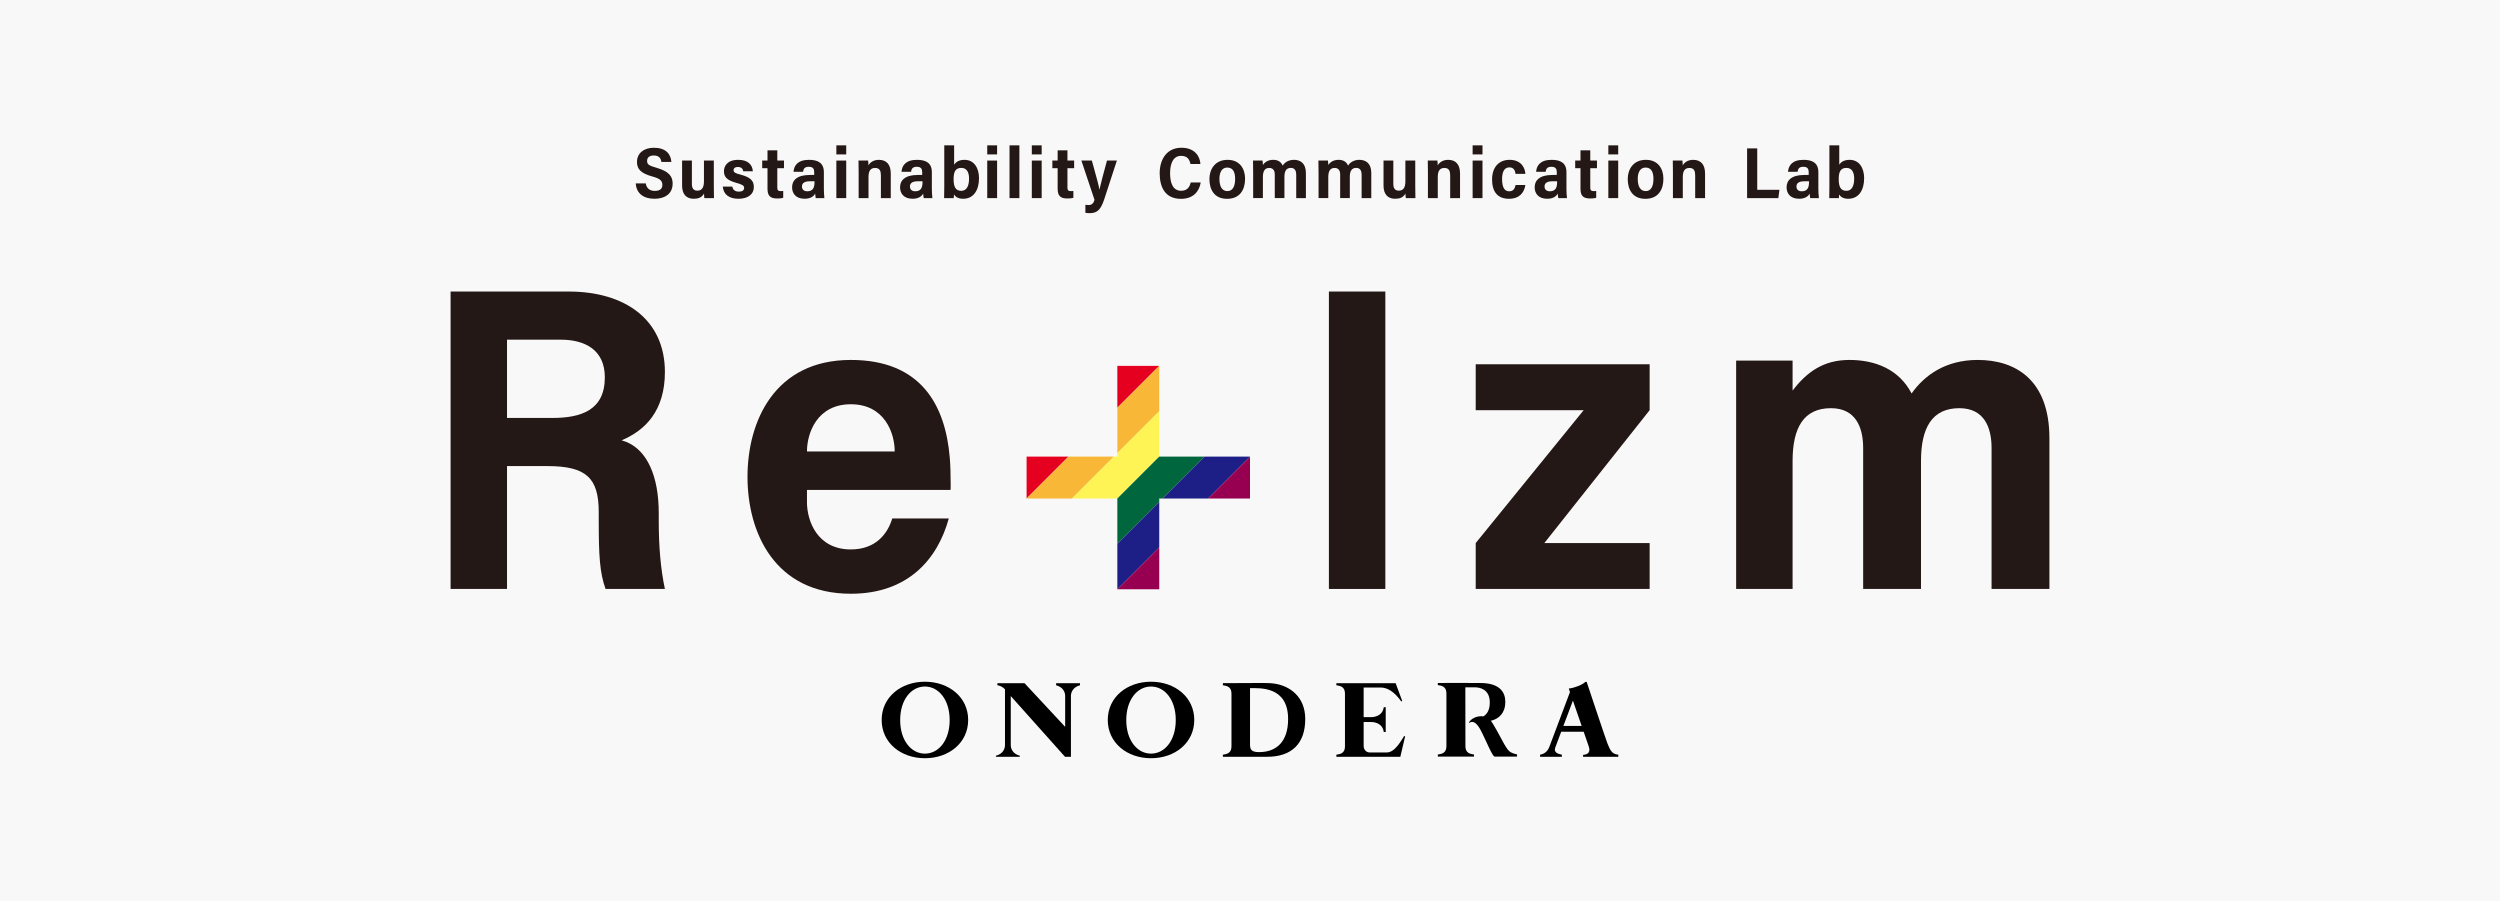 <?xml version="1.0" encoding="UTF-8"?><svg id="a" xmlns="http://www.w3.org/2000/svg" width="688" height="248" xmlns:xlink="http://www.w3.org/1999/xlink" viewBox="0 0 688 248"><defs><clipPath id="b"><polygon points="344 125.651 319.028 125.651 319.028 100.68 307.49 100.68 307.49 125.651 282.519 125.651 282.519 137.19 307.49 137.19 307.49 162.161 319.028 162.161 319.028 137.19 344 137.19 344 125.651" fill="none"/></clipPath></defs><rect width="688" height="248" fill="#f9f8f8"/><g><g><path d="m544.289,99.055c-8.957,0-14.694,4.263-18.219,9.222-3.467-6.657-10.01-9.222-17.12-9.222s-11.715,3.305-15.629,8.439v-8.255h-15.534v62.841h15.534v-35.205c0-9.193,3.067-14.543,10.557-14.543,6.866,0,8.863,5.365,8.863,10.917v38.832h15.92v-35.205c0-9.193,3.067-14.543,10.557-14.543,6.866,0,8.863,5.365,8.863,10.917v38.832h15.92v-41.484c0-15.993-9.245-21.541-19.711-21.541Z" fill="#231815"/><polygon points="406.115 112.881 435.829 112.881 406.115 149.448 406.115 162.079 453.981 162.079 453.981 149.448 425.004 149.448 453.981 112.881 453.981 100.25 406.115 100.25 406.115 112.881" fill="#231815"/><rect x="365.712" y="80.231" width="15.534" height="81.849" fill="#231815"/><path d="m182.981,102.368c0-14.473-11.043-22.138-26.491-22.138h-32.49v81.85h15.534v-33.812h11.135c10.691,0,14.103,3.286,14.103,12.655v2.155c0,10.063.288,14.547,1.877,19.002h16.333c-1.151-5.43-1.693-11.476-1.693-18.73v-2.126c0-10.158-3.158-17.256-8.945-19.618-.398-.162-.827-.303-1.27-.435,6.484-2.73,11.908-8.092,11.908-18.803Zm-28.695-8.89c6.688,0,12.164,2.789,12.164,10.362,0,9.053-6.531,11.179-14.462,11.179h-12.454v-21.541h14.753Z" fill="#231815"/><path d="m261.57,129.532c-.003-.104-.007-.207-.011-.311-.014-.482-.033-.962-.058-1.441-.004-.07-.008-.14-.012-.211-.029-.525-.066-1.049-.109-1.569-.002-.027-.005-.055-.007-.082-1.213-14.375-7.853-26.863-27.222-26.863-20.973,0-28.441,16.862-28.441,32.172s7.469,32.172,28.441,32.172c15.745,0,23.879-9.504,26.955-20.72h-15.559c-1.279,4.255-4.571,8.524-11.396,8.524-9.325,0-12.072-7.967-12.072-12.984v-3.393h39.513c.094-1.203,0-2.406,0-3.599,0-.566-.008-1.131-.022-1.695Zm-39.491-5.297c0-5.017,2.747-12.984,12.072-12.984s12.072,7.967,12.072,12.984h-24.143Z" fill="#231815"/></g><g clip-path="url(#b)"><g><rect x="271.166" y="111.399" width="52.973" height="8.829" transform="translate(5.288 244.393) rotate(-45)" fill="#e60020"/><rect x="277.409" y="117.642" width="52.973" height="8.829" transform="translate(2.702 250.636) rotate(-45)" fill="#f8b737"/><rect x="283.652" y="123.885" width="52.973" height="8.829" transform="translate(.116 256.879) rotate(-45)" fill="#fff455"/><rect x="289.895" y="130.128" width="52.973" height="8.829" transform="translate(-2.47 263.121) rotate(-45)" fill="#00663d"/><rect x="296.137" y="136.37" width="52.973" height="8.829" transform="translate(-5.056 269.364) rotate(-45)" fill="#1d1f87"/><rect x="302.38" y="142.613" width="52.973" height="8.829" transform="translate(-7.642 275.607) rotate(-45)" fill="#970050"/></g></g><g><path d="m177.715,50.481c.196,1.243,1.006,2.053,2.464,2.053,1.559,0,2.103-.677,2.103-1.645,0-1.243-.752-1.753-2.729-2.315-3.17-.879-4.253-2.016-4.253-3.993,0-2.537,2.031-3.922,4.637-3.922,3.283,0,4.672,1.707,4.829,3.906h-2.739c-.169-1.01-.66-1.777-2.115-1.777-1.227,0-1.831.569-1.831,1.519,0,1.021.686,1.311,2.625,1.873,3.493,1.021,4.41,2.417,4.41,4.379,0,2.231-1.481,4.135-5.064,4.135-2.986,0-4.926-1.505-5.093-4.215h2.756Z" fill="#231815"/><path d="m196.446,51.469c0,1.487.02,2.522.04,3.052h-2.639c-.06-.312-.08-.752-.097-1.242-.638,1.08-1.56,1.422-2.844,1.422-2.067,0-3.193-1.296-3.193-3.623v-6.892h2.696v6.441c0,1.088.386,1.839,1.5,1.839,1.13,0,1.819-.701,1.819-2.514v-5.766h2.718v7.283Z" fill="#231815"/><path d="m201.545,51.344c.116.883.748,1.393,1.772,1.393.959,0,1.468-.366,1.468-1.03,0-.674-.591-.941-2.162-1.385-2.751-.775-3.392-1.739-3.392-3.21,0-1.305.82-3.126,3.932-3.126,2.746,0,3.898,1.406,4.021,3.142h-2.643c-.079-.559-.402-1.179-1.505-1.179-.732,0-1.155.315-1.155.909,0,.547.412.817,1.9,1.194,2.821.729,3.672,1.754,3.672,3.402,0,2.121-1.773,3.247-4.209,3.247-2.536,0-4.128-1.127-4.343-3.357h2.646Z" fill="#231815"/><path d="m209.76,44.186h1.456v-2.807h2.696v2.807h1.842v2.107h-1.842v5.305c0,.71.169,1.004,1.013,1.004.247,0,.332-.004.617-.045v1.873c-.528.173-1.286.195-1.661.195-1.997,0-2.666-.803-2.666-2.725v-5.607h-1.456v-2.107Z" fill="#231815"/><path d="m226.728,51.843c0,.699.045,1.944.142,2.677h-2.377c-.078-.309-.14-.931-.157-1.25-.43.839-1.4,1.429-2.894,1.429-2.557,0-3.461-1.594-3.461-3.156,0-1.86,1.288-3.393,4.872-3.393h1.215v-.751c0-.845-.262-1.5-1.475-1.5-1.2,0-1.49.613-1.587,1.374h-2.626c.109-1.632,1.088-3.287,4.255-3.287,2.442,0,4.094.841,4.094,3.399v4.458Zm-2.571-1.957h-1.257c-1.853,0-2.199.754-2.199,1.445,0,.704.42,1.311,1.454,1.311,1.621,0,2.002-1.078,2.002-2.539v-.217Z" fill="#231815"/><path d="m230.167,40h2.714v2.497h-2.714v-2.497Zm0,4.186h2.714v10.335h-2.714v-10.335Z" fill="#231815"/><path d="m236.298,47.408c0-2.131-.02-2.768-.04-3.222h2.643c.037.182.095.85.093,1.335.42-.802,1.401-1.535,2.879-1.535,2.169,0,3.265,1.384,3.265,3.761v6.774h-2.716v-6.255c0-1.167-.287-2.043-1.576-2.043-1.229,0-1.835.72-1.835,2.529v5.769h-2.714v-7.113Z" fill="#231815"/><path d="m256.446,51.843c0,.699.045,1.944.142,2.677h-2.377c-.078-.309-.14-.931-.157-1.25-.43.839-1.4,1.429-2.894,1.429-2.557,0-3.461-1.594-3.461-3.156,0-1.86,1.288-3.393,4.872-3.393h1.215v-.751c0-.845-.262-1.5-1.475-1.5-1.2,0-1.49.613-1.587,1.374h-2.626c.109-1.632,1.088-3.287,4.255-3.287,2.442,0,4.093.841,4.093,3.399v4.458Zm-2.571-1.957h-1.257c-1.853,0-2.199.754-2.199,1.445,0,.704.42,1.311,1.454,1.311,1.621,0,2.002-1.078,2.002-2.539v-.217Z" fill="#231815"/><path d="m259.863,40h2.714v5.309c.439-.655,1.247-1.322,2.856-1.322,2.668,0,3.99,2.294,3.99,5.033,0,3.319-1.477,5.682-4.372,5.682-1.492,0-2.162-.629-2.509-1.183-.015.336-.037.665-.078,1.003h-2.641c.02-.69.04-2.106.04-3.15v-11.371Zm6.821,9.129c0-1.698-.629-2.924-2.124-2.924-1.623,0-2.131,1.086-2.131,3.076,0,2.133.544,3.235,2.121,3.235,1.459,0,2.134-1.304,2.134-3.387Z" fill="#231815"/><path d="m271.689,40h2.714v2.497h-2.714v-2.497Zm0,4.186h2.714v10.335h-2.714v-10.335Z" fill="#231815"/><path d="m277.821,54.521v-14.521h2.714v14.521h-2.714Z" fill="#231815"/><path d="m283.953,40h2.714v2.497h-2.714v-2.497Zm0,4.186h2.714v10.335h-2.714v-10.335Z" fill="#231815"/><path d="m289.61,44.186h1.456v-2.807h2.696v2.807h1.842v2.107h-1.842v5.305c0,.71.169,1.004,1.013,1.004.247,0,.332-.004.617-.045v1.873c-.528.173-1.286.195-1.661.195-1.997,0-2.666-.803-2.666-2.725v-5.607h-1.456v-2.107Z" fill="#231815"/><path d="m300.479,44.186c1.202,4.39,1.907,6.798,2.068,7.983h.02c.284-1.28,1.216-4.879,2.074-7.983h2.724l-3.519,10.777c-1.086,3.319-2.364,3.699-4.11,3.699-.202,0-.72-.037-1.04-.095v-2.199c.27.04.715.06.942.06.86,0,1.32-.555,1.572-1.425l-3.614-10.816h2.884Z" fill="#231815"/><path d="m330.438,50.215c-.369,2.31-1.92,4.506-5.432,4.506-4.311,0-5.863-3.138-5.863-7.042,0-3.861,1.984-7.021,5.978-7.021,3.694,0,5.108,2.358,5.239,4.48h-2.726c-.276-1.128-.729-2.243-2.606-2.243-2.276,0-3.019,2.31-3.019,4.769,0,2.603.717,4.838,3.055,4.838,1.827,0,2.376-1.266,2.634-2.287h2.741Z" fill="#231815"/><path d="m342.647,49.209c0,3.016-1.441,5.507-4.953,5.507-3.609,0-4.864-2.656-4.864-5.45,0-2.575,1.458-5.28,5.002-5.28,3.329,0,4.816,2.421,4.816,5.223Zm-7.061-.011c0,2.205.762,3.391,2.208,3.391,1.36,0,2.113-1.178,2.113-3.363,0-2.05-.707-3.114-2.188-3.114-1.374,0-2.133,1.197-2.133,3.085Z" fill="#231815"/><path d="m344.869,47.388c0-2.042-.02-2.728-.041-3.203h2.626c.056.345.078.836.093,1.226.543-.828,1.454-1.426,2.869-1.426,1.403,0,2.214.697,2.578,1.608.457-.82,1.556-1.608,3.093-1.608,1.749,0,3.294.927,3.294,3.601v6.934h-2.661v-6.491c0-.928-.334-1.825-1.481-1.825-1.252,0-1.764.894-1.764,2.431v5.884h-2.659v-6.573c0-.93-.436-1.725-1.492-1.725-1.176,0-1.777.723-1.777,2.543v5.755h-2.678v-7.132Z" fill="#231815"/><path d="m362.865,47.388c0-2.042-.02-2.728-.041-3.203h2.626c.056.345.078.836.093,1.226.543-.828,1.454-1.426,2.869-1.426,1.403,0,2.214.697,2.578,1.608.457-.82,1.556-1.608,3.093-1.608,1.749,0,3.294.927,3.294,3.601v6.934h-2.661v-6.491c0-.928-.334-1.825-1.481-1.825-1.252,0-1.764.894-1.764,2.431v5.884h-2.659v-6.573c0-.93-.436-1.725-1.492-1.725-1.176,0-1.777.723-1.777,2.543v5.755h-2.678v-7.132Z" fill="#231815"/><path d="m389.48,51.469c0,1.487.02,2.522.04,3.052h-2.639c-.06-.312-.079-.752-.097-1.242-.639,1.08-1.561,1.422-2.844,1.422-2.067,0-3.194-1.296-3.194-3.623v-6.892h2.697v6.441c0,1.088.386,1.839,1.5,1.839,1.13,0,1.818-.701,1.818-2.514v-5.766h2.719v7.283Z" fill="#231815"/><path d="m392.963,47.408c0-2.131-.02-2.768-.041-3.222h2.644c.038.182.095.85.093,1.335.42-.802,1.401-1.535,2.879-1.535,2.17,0,3.265,1.384,3.265,3.761v6.774h-2.716v-6.255c0-1.167-.287-2.043-1.576-2.043-1.229,0-1.835.72-1.835,2.529v5.769h-2.714v-7.113Z" fill="#231815"/><path d="m405.266,40h2.714v2.497h-2.714v-2.497Zm0,4.186h2.714v10.335h-2.714v-10.335Z" fill="#231815"/><path d="m419.779,50.913c-.303,2.075-1.609,3.79-4.511,3.79-3.163,0-4.649-1.96-4.649-5.337,0-3.273,1.818-5.38,4.814-5.38,3.379,0,4.286,2.427,4.345,3.859h-2.701c-.101-.928-.529-1.786-1.698-1.786-1.431,0-2.003,1.307-2.003,3.203,0,2.417.727,3.384,1.95,3.384,1.17,0,1.543-.763,1.771-1.734h2.683Z" fill="#231815"/><path d="m431.087,51.843c0,.699.045,1.944.143,2.677h-2.378c-.078-.309-.14-.931-.158-1.25-.429.839-1.4,1.429-2.893,1.429-2.557,0-3.462-1.594-3.462-3.156,0-1.86,1.288-3.393,4.873-3.393h1.214v-.751c0-.845-.262-1.5-1.475-1.5-1.2,0-1.489.613-1.586,1.374h-2.626c.11-1.632,1.088-3.287,4.255-3.287,2.442,0,4.094.841,4.094,3.399v4.458Zm-2.571-1.957h-1.257c-1.853,0-2.199.754-2.199,1.445,0,.704.42,1.311,1.453,1.311,1.621,0,2.002-1.078,2.002-2.539v-.217Z" fill="#231815"/><path d="m433.493,44.186h1.456v-2.807h2.696v2.807h1.843v2.107h-1.843v5.305c0,.71.169,1.004,1.013,1.004.247,0,.332-.004.618-.045v1.873c-.528.173-1.286.195-1.66.195-1.997,0-2.666-.803-2.666-2.725v-5.607h-1.456v-2.107Z" fill="#231815"/><path d="m442.615,40h2.714v2.497h-2.714v-2.497Zm0,4.186h2.714v10.335h-2.714v-10.335Z" fill="#231815"/><path d="m457.769,49.209c0,3.016-1.442,5.507-4.953,5.507-3.609,0-4.865-2.656-4.865-5.45,0-2.575,1.458-5.28,5.001-5.28,3.33,0,4.816,2.421,4.816,5.223Zm-7.062-.011c0,2.205.762,3.391,2.209,3.391,1.36,0,2.112-1.178,2.112-3.363,0-2.05-.707-3.114-2.187-3.114-1.374,0-2.134,1.197-2.134,3.085Z" fill="#231815"/><path d="m460.391,47.408c0-2.131-.02-2.768-.041-3.222h2.644c.038.182.095.85.093,1.335.42-.802,1.401-1.535,2.879-1.535,2.17,0,3.265,1.384,3.265,3.761v6.774h-2.716v-6.255c0-1.167-.287-2.043-1.576-2.043-1.229,0-1.835.72-1.835,2.529v5.769h-2.714v-7.113Z" fill="#231815"/><path d="m480.803,40.839h2.789v11.394h6.109l-.305,2.287h-8.594v-13.681Z" fill="#231815"/><path d="m500.412,51.843c0,.699.045,1.944.143,2.677h-2.378c-.078-.309-.14-.931-.158-1.25-.429.839-1.4,1.429-2.893,1.429-2.557,0-3.462-1.594-3.462-3.156,0-1.86,1.288-3.393,4.873-3.393h1.214v-.751c0-.845-.262-1.5-1.475-1.5-1.2,0-1.489.613-1.586,1.374h-2.626c.11-1.632,1.088-3.287,4.255-3.287,2.442,0,4.094.841,4.094,3.399v4.458Zm-2.571-1.957h-1.257c-1.853,0-2.199.754-2.199,1.445,0,.704.42,1.311,1.453,1.311,1.621,0,2.002-1.078,2.002-2.539v-.217Z" fill="#231815"/><path d="m503.45,40h2.714v5.309c.44-.655,1.247-1.322,2.856-1.322,2.668,0,3.99,2.294,3.99,5.033,0,3.319-1.477,5.682-4.372,5.682-1.492,0-2.162-.629-2.509-1.183-.015.336-.037.665-.077,1.003h-2.641c.019-.69.04-2.106.04-3.15v-11.371Zm6.82,9.129c0-1.698-.629-2.924-2.124-2.924-1.623,0-2.13,1.086-2.13,3.076,0,2.133.544,3.235,2.12,3.235,1.459,0,2.134-1.304,2.134-3.387Z" fill="#231815"/></g><g><path d="m415.358,206.73c-.573-.481-1.258-1.672-1.854-2.792-.226-.431-2.737-5.141-3.236-5.571,2.325-.56,3.994-2.184,3.994-5.239,0-2.559-1.441-4.887-6.039-5.144v-.002c-.154-.008-.899-.023-.952-.023-3.091-.042-11.58-.001-11.58-.001v.578c.995.141,2.365.363,2.365,2.262v14.58c0,1.899-1.369,2.121-2.365,2.262v.578h7.576s2.382,0,2.382,0v-.577c-.995-.141-2.365-.363-2.365-2.262,0-.22-.022-16.226-.022-16.226h2.65c1.192,0,4.082.425,4.082,4.185,0,2.313-1.003,3.398-1.797,3.812,0,0-.002,0-.003,0,0,0-.001,0-.002.001-1.646-.291-3.678.707-3.981,1.873.98-.735,2.011-.438,3.277,1.91,1.225,2.271,3.199,7.286,3.833,7.286h6.172v-.62c-.77-.131-1.605-.42-2.135-.865Z"/><path d="m254.537,187.609c-6.582,0-11.903,4.235-11.903,10.529s5.322,10.528,11.903,10.528,11.903-4.235,11.903-10.528-5.322-10.529-11.903-10.529Zm0,19.79c-3.761,0-6.81-3.6-6.81-9.233s3.049-9.233,6.81-9.233,6.81,3.6,6.81,9.233-3.049,9.233-6.81,9.233Z"/><path d="m316.759,187.609c-6.582,0-11.903,4.235-11.903,10.529s5.322,10.528,11.903,10.528,11.903-4.235,11.903-10.528-5.322-10.529-11.903-10.529Zm0,19.79c-3.761,0-6.81-3.6-6.81-9.233s3.049-9.233,6.81-9.233,6.81,3.6,6.81,9.233-3.049,9.233-6.81,9.233Z"/><path d="m350.563,188.109v-.002s-.757-.139-3.146-.149c-2.389-.01-10.88.051-10.88.051v.578c.995.142,2.364.363,2.364,2.262v14.58c0,1.899-1.369,2.121-2.364,2.262v.578h12.145c6.792,0,10.52-3.614,10.52-10.396,0-6.197-4.339-9.2-8.639-9.763Zm-4.066,18.873c-2.204,0-2.491-.765-2.491-2.192v-15.413c2.731,0,10.482-.549,10.482,8.504,0,6.317-3.271,9.101-7.991,9.101Z"/><path d="m297.215,188.008h-6.574v.576c2.078.569,2.486,2.076,2.492,2.922v8.527l-11.19-12.025h-7.459v.578c.729.065,1.555.521,2.088,1.113v15.348c-.001.843-.403,2.364-2.493,2.937v.296h6.574v-.297c-2.092-.574-2.492-2.1-2.492-2.941v-13.486s14.935,16.714,14.935,16.714h.036v.009h1.589v-16.754c0-.842.401-2.367,2.493-2.941v-.577h0Z"/><path d="m386.692,202.645l-.278-.084c-.66.941-2.42,4.518-4.77,4.518h0s-4.684,0-4.684,0c-.855,0-1.664-.643-1.681-1.776v-.033h0s-.003-6.579-.003-6.579h1.982c.445,0,3.182.039,3.558,2.751h.534v-6.829h-.534c-.38,2.736-3.164,2.751-3.572,2.751h-1.967v.003h-.001v-8.166h4.629c1.792.006,3.648.948,5.737,3.843l.253-.14-1.816-4.895s-16.289.004-16.309.004v.574c.995.141,2.365.363,2.365,2.263v14.579c0,1.899-1.37,2.121-2.365,2.262v.582h17.598s1.324-5.626,1.324-5.626Z"/><path d="m442.384,204.637c-.433-1.06-5.737-16.994-5.737-16.994h-.341c-.917.866-2.806,1.609-4.584,1.851l.328.945.005.014-3.532,9.387-2.171,5.766c-.216.542-.85,1.821-2.518,2.082v.579s5.982,0,5.982,0v-.598c-.146-.026-.295-.053-.451-.082-1.764-.407-1.518-1.415-1.339-1.917l1.622-4.308h6.175l1.345,3.886c.277.781.728,2.326-1.503,2.492v.526h9.691v-.582c-1.757-.129-2.229-1.231-2.971-3.048Zm-12.139-4.864l2.622-6.964,2.406,6.964h-5.027Z"/></g></g></svg>